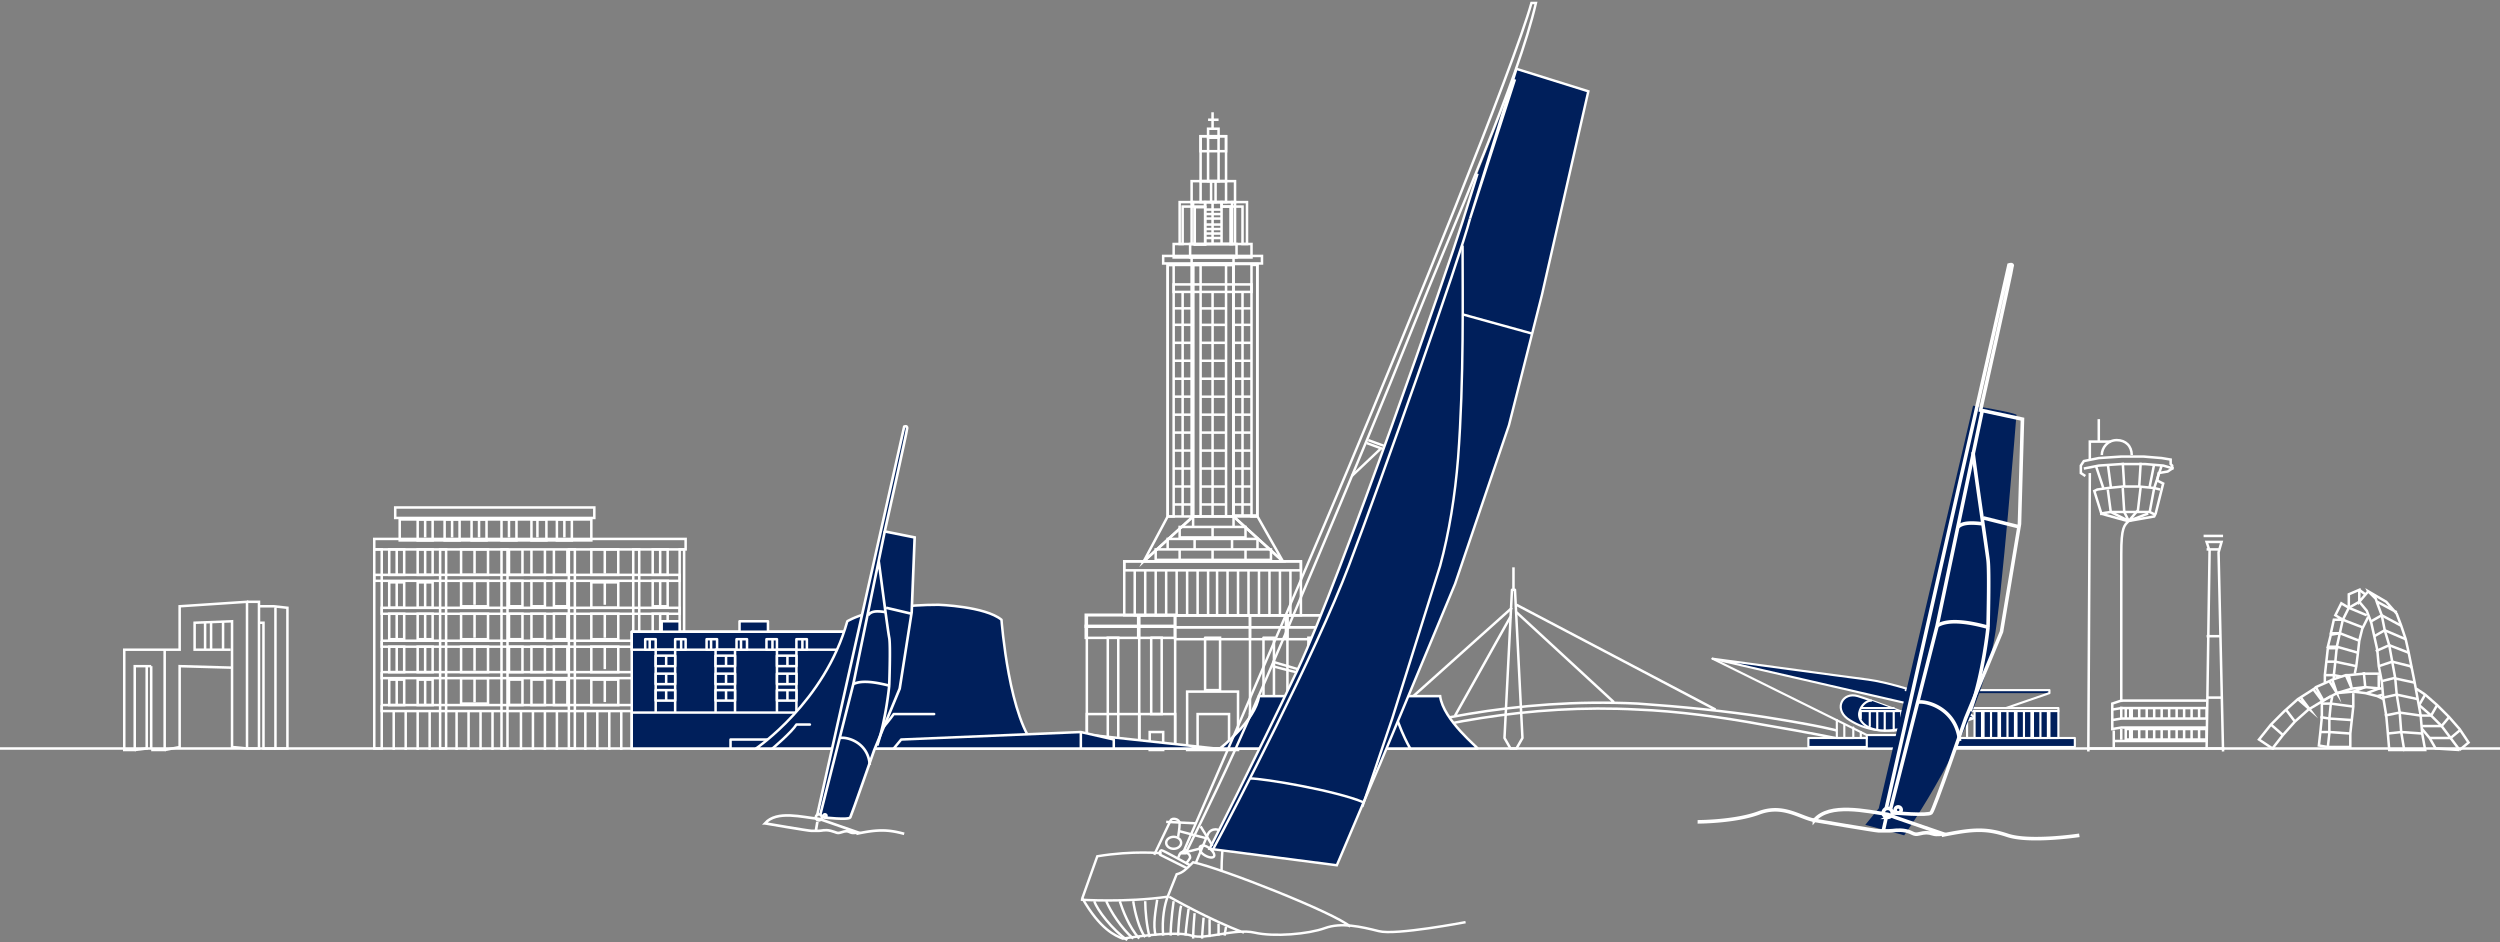 <svg width="849" height="320" fill="none" xmlns="http://www.w3.org/2000/svg"><rect width="100%" height="100%" fill="#808080" stroke="none"/><g clip-path="url(#clip0_216_250)"><path d="M127.096 195.218h103.71v2.033h-103.71v-2.033zm2.542 11.184h101.168v2.034H129.638v-2.034zm0 11.185h101.168v2.033H129.638v-2.033zm0 10.676h101.168v2.033H129.638v-2.033zm0 11.184h101.168v2.034H129.638v-2.034z" stroke="#fff" stroke-width=".856" stroke-miterlimit="10"/><path d="M127.096 186.575h2.542v67.615h-2.542v-67.615zm103.71 0h1.525v59.989h-1.525v-59.989zm-81.341 0h2.033v67.615h-2.033v-67.615zm20.843 0h2.034v67.615h-2.034v-67.615zm22.878 0h2.033v67.615h-2.033v-67.615zm21.86 0h2.034v59.989h-2.034v-59.989zm-79.308-10.168h65.073v7.118h-65.073v-7.118zm-1.525-4.067h67.615v3.559h-67.615v-3.559z" stroke="#fff" stroke-width=".856" stroke-miterlimit="10"/><path d="M144.381 176.407v6.101m-9.659 4.067v8.643m9.659-8.643v8.643m79.816-8.643v8.643m0 2.033v8.643m0 2.542v8.642m0 2.542v8.643m0 2.033v9.151m-89.475-41.687v8.642m9.659-8.642v8.642m-9.659 2.034v8.642m9.659-8.642v8.642m-9.659 2.542v8.643m9.659-8.643v8.643m-9.659 2.541v8.643m9.659-8.643v8.643m16.776-52.872v8.134m44.23-8.134v8.134m0 3.051v7.625m0 3.051v8.134m0 3.05v7.626m0 3.558v7.626m-44.23-41.179v8.134m0 3.051v8.134m0 3.05v8.134m0 2.542v8.134m-7.625-62.023v6.101m9.151-6.101v6.101m10.167-6.101v6.101m9.66-6.101v6.101m9.15-6.101v6.101m-49.821-6.101h5.084v7.118h-5.084v-7.118zm-9.659 10.168h5.083v8.643h-5.083v-8.643zm9.659 0h5.084v8.643h-5.084v-8.643zm79.816 0h5.084v8.643h-5.084v-8.643zm0 10.676h5.084v8.643h-5.084v-8.643zm0 11.185h5.084v8.642h-5.084v-8.642zm0 11.184h5.084v8.643h-5.084v-8.643zm0 10.676h5.084v8.643h-5.084v-8.643zM132.18 197.76h5.083v8.642h-5.083v-8.642zm9.659 0h5.084v8.642h-5.084v-8.642zm-9.659 10.676h5.083v8.642h-5.083v-8.642zm9.659 0h5.084v8.642h-5.084v-8.642zm-9.659 11.184h5.083v8.643h-5.083v-8.643zm9.659 0h5.084v8.643h-5.084v-8.643zm-9.659 11.184h5.083v8.643h-5.083v-8.643zm9.659 0h5.084v8.643h-5.084v-8.643zm14.743-44.229h9.151v8.643h-9.151v-8.643zm44.229 0h9.151v8.643h-9.151v-8.643zm0 11.185h9.151v8.642h-9.151v-8.642zm0 10.676h9.151v8.642h-9.151v-8.642zm0 11.184h9.151v8.643h-9.151v-8.643zm0 11.184h9.151v8.643h-9.151v-8.643zm-44.229-33.553h9.151v8.643h-9.151v-8.643zm0 11.185h9.151v8.642h-9.151v-8.642zm0 11.184h9.151v8.643h-9.151v-8.643zm0 10.676h9.151v8.643h-9.151v-8.643zm-5.592-53.889h5.084v7.118h-5.084v-7.118zm9.151 0h5.084v7.118h-5.084v-7.118zm10.167 0h5.084v7.118h-5.084v-7.118zm10.168 0h5.084v7.118h-5.084v-7.118zm8.643 0h5.083v7.118h-5.083v-7.118z" stroke="#fff" stroke-width=".856" stroke-miterlimit="10"/><path d="M155.057 241.481v13.217m4.067-13.217v13.217m4.067-13.217v13.217m4.067-13.217v13.217m-33.553-13.217v13.217m4.067-13.217v13.217m4.067-13.217v13.217m4.067-13.217v13.217m31.011-13.217v13.217m4.067-13.217v13.217m4.068-13.217v13.217m4.067-13.217v13.217m9.659-13.217v13.217m4.067-13.217v13.217m4.067-13.217v13.217m4.067-13.217v13.217m596.334-50.329l6.609 3.558m-9.66-7.117l6.101 3.559 3.559 4.067 1.525 4.067 1.525 4.575 1.017 4.576 1.016 5.083 1.017 5.084 1.017 5.592 1.017 5.593.508 6.1 1.017 5.592h-7.118l-1.016-6.1-.509-6.609-1.016-6.101-.509-5.592-1.017-5.592-1.016-5.592-1.526-5.084-1.016-5.084-1.525-4.067-.509-1.525-2.542-2.542zm0 0l-3.05 3.559v-4.068l-3.559 1.526v4.067m0 .508l-2.542-1.525-2.033 4.067 2.542 1.525h-3.051l-1.016 4.576h3.05l6.609 2.542m-674.116-34.571H232.84v3.559H127.096v-3.559zm45.754 3.559h4.576v8.643h-4.576v-8.643zm7.626 0h4.576v8.643h-4.576v-8.643zm7.626 0h4.575v8.643h-4.575v-8.643zm-15.252 10.676h4.576v8.643h-4.576v-8.643zm7.626 0h4.576v8.643h-4.576v-8.643zm7.626 0h4.575v8.643h-4.575v-8.643zm-15.252 11.185h4.576v8.642h-4.576v-8.642zm7.626 0h4.576v8.642h-4.576v-8.642zm7.626 0h4.575v8.642h-4.575v-8.642zM172.85 219.62h4.576v8.643h-4.576v-8.643zm7.626 0h4.576v8.643h-4.576v-8.643zm7.626 0h4.575v8.643h-4.575v-8.643zm-15.252 11.184h4.576v8.643h-4.576v-8.643zm7.626 0h4.576v8.643h-4.576v-8.643zm7.626 0h4.575v8.643h-4.575v-8.643z" stroke="#fff" stroke-width=".856" stroke-miterlimit="10"/><path d="M794.603 215.045l-3.05.508-1.017 4.067h3.05l7.118 2.034" stroke="#fff" stroke-width=".856" stroke-miterlimit="10"/><path d="M789.519 231.821v-2.542l1.017-9.151h3.559" stroke="#fff" stroke-width=".856" stroke-miterlimit="10"/><path d="M792.569 230.296v-1.017l.509-4.575.508-5.084 1.017-4.575 1.017-4.576 2.033-4.067 3.559-2.033 2.542 3.05 1.525 4.067 1.017 4.575 1.017 4.576.508 5.592 1.017 5.084.508 5.592 1.017 6.101.508 5.592.509 6.1h5.084" stroke="#fff" stroke-width=".856" stroke-miterlimit="10"/><path d="M799.178 235.38v4.575l-.508 4.576-.508 4.575v4.576h-7.626l.508-4.576v-5.084l.509-5.083.508-2.542m12.201-26.945l-2.033 4.067-1.017 4.068-.508 4.575-.509 4.067-.508 2.542m22.877 20.335l-7.117-.508-4.576.508m-1.016-6.1l5.083-1.017 7.118 1.017m-1.017-5.593l-7.117-1.525-4.576 1.017m10.676-5.084l-7.117-1.525-4.067 1.017m10.167-4.576l-.508-.508-6.101-1.525-4.575 1.525m10.168-4.575l-6.609-2.542-4.576 2.033m10.168-4.067l-7.117-3.05-3.559 2.033m-3.05-14.234l-2.034-1.526m14.235 12.202l-6.609-3.559-3.559 2.034m-7.626-4.576l6.101 2.542m-8.134 1.525l6.609 2.542" stroke="#fff" stroke-width=".856" stroke-miterlimit="10"/><path d="M800.195 226.229l-7.117-1.525h-3.05m-.509 4.575h3.05l2.542.509m4.067 10.167l-7.625-1.016h-3.051m-.508 4.575l3.05.508 7.626.509m-.508 4.575l-7.118-.508h-3.05m34.57-1.017l2.542 3.05 2.034 3.559 8.134.508m0 0l3.05-2.541-3.05-4.576-3.559-4.067-4.067-4.067-4.067-3.559-3.05-2.033m14.743 20.843l-3.051-4.067-3.05-4.067-3.559-3.558-4.067-3.559" stroke="#fff" stroke-width=".856" stroke-miterlimit="10"/><path d="M771.726 254.19l3.558-4.575 4.068-4.576 4.575-4.067 5.084-3.05-.509.508v5.084l-.508 5.084-.508 4.575 3.05.509" stroke="#fff" stroke-width=".856" stroke-miterlimit="10"/><path d="M808.329 228.771h-5.592l-5.084.508h-1.016l-4.576 1.525-1.017.509-4.575 2.033-.508.509-5.593 3.558-4.575 4.068-4.576 4.575-4.067 5.084 4.576 3.05h.508m52.872-3.559h7.117l3.051-2.542m-3.559-4.575l-2.542 3.05h-6.609m5.084-7.117l-2.034 3.559h-3.558m1.525-7.118l-2.034 3.559" stroke="#fff" stroke-width=".856" stroke-miterlimit="10"/><path d="M809.346 237.413l-2.033-1.016m0 0l-4.068-1.017-4.067-.508m8.135 1.525l2.033-.509m-10.168-1.016l-5.592.508m5.592-.508l4.067-1.526-.508-5.083m1.017 7.117l4.067-1.525v-4.576m-11.185 0l2.034 4.576-1.017-4.576m-5.592 1.525l1.525 4.576-2.542-4.067" stroke="#fff" stroke-width=".856" stroke-miterlimit="10"/><path d="M786.469 233.346l2.542 4.576 4.575-2.542 5.084-1.525 4.576-.509 5.592.509m-23.386 0l3.05 4.067m-7.117-1.017l3.05 4.067-4.067-3.559m-4.067 3.559l3.051 4.067m-8.135 1.017l4.067 3.559m-20.335 5.592l-1.525-67.615 1.017-3.559h-5.084l1.017 3.051-1.017 67.614M754.949 182h-6.609m1.017 4.575h4.575m-44.737 68.632l.508-94.559m10.676 77.782V188.1c0-9.151 1.017-9.659 2.542-11.184l8.642-1.525.509-1.017 2.542-10.168-2.034-1.017.509-2.541 3.05-.509 1.525-1.017v-1.016l-.508-.509v-1.525l-3.051-.508-6.1-.509h-7.626l-7.626.509-5.084 1.017-1.016 1.525v2.542l1.525 1.016m45.754 54.397h-4.575m5.084 20.844h-5.084" stroke="#fff" stroke-width=".856" stroke-miterlimit="10"/><path d="M732.072 174.882l-2.034-1.016H716.82l-3.558.508 9.151 2.542" stroke="#fff" stroke-width=".854" stroke-miterlimit="10" stroke-linejoin="bevel"/><path d="M707.669 159.122l5.084-1.016 7.626-.509h8.134l6.101.509 3.558 1.016m-26.435-1.016l2.541 7.625m1.526-8.134l1.016 7.626m4.067-8.134l.509 8.134m10.167-7.626l-1.525 7.626m4.067-7.117l-2.542 7.625m-4.575-8.642l-.508 8.134m0 0h-5.593l-5.083.508-3.559.509-1.017.508 2.542 8.134m12.71-9.659l5.083.508 2.034.509" stroke="#fff" stroke-width=".856" stroke-miterlimit="10"/><path d="M715.804 166.24l1.016 7.626 6.101 3.05m0 0l3.05-3.559m-3.05 3.559l6.609-2.542m-6.609 2.542l-1.525-3.05-.509-8.135m6.101-.508l-1.017 8.643m5.592-8.135l-1.525 8.135m-16.268-19.319c0-2.542 2.034-5.084 5.084-5.084s5.084 2.034 5.084 5.084" stroke="#fff" stroke-width=".856" stroke-miterlimit="10"/><path d="M709.703 156.072v-6.1h7.117m32.537 87.95h-28.978l-3.05 1.017v5.592m32.028-.509h-28.978m28.978 0v-3.558h-2.542m2.542 3.558h-2.542m-26.436 0l-3.05.509m3.05-.509v-4.067m-3.05 4.576v3.05l3.05-.508h28.978m0 4.575h-31.52m4.067-11.184h1.525v3.558h-1.525v-3.558zm0 0h-1.525l-3.05.508m9.151-.508h-2.542v3.558h2.542m0-3.558v3.558m0-3.558h2.542m-2.542 3.558h2.542m0-3.558v3.558m0-3.558h2.541m-2.541 3.558h2.541m0-3.558v3.558m0-3.558h2.542m-2.542 3.558h2.542m0-3.558v3.558m0-3.558h2.542m-2.542 3.558h2.542m0-3.558v3.558m0-3.558h2.542m-2.542 3.558h2.542m0-3.558v3.558m0-3.558h2.542m-2.542 3.558h2.542m0-3.558v3.558m0-3.558h2.542m-2.542 3.558h2.542m0-3.558v3.558m0-3.558h2.542m-2.542 3.558h2.542m0-3.558v3.558m-20.335 3.559h-2.542v3.559h2.542m0-3.559v3.559m0-3.559h2.542m-2.542 3.559h2.542m0-3.559v3.559m0-3.559h2.541m-2.541 3.559h2.541m0-3.559v3.559m0-3.559h2.542m-2.542 3.559h2.542m0-3.559v3.559m0-3.559h2.542m-2.542 3.559h2.542m0-3.559v3.559m0-3.559h2.542m-2.542 3.559h2.542m0-3.559v3.559m0-3.559h2.542m-2.542 3.559h2.542m0-3.559v3.559m0-3.559h2.542m-2.542 3.559h2.542m0-3.559v3.559m0-3.559h2.542m-2.542 3.559h2.542m0-3.559v3.559m0-3.559h2.542v3.559h-2.542m-26.436 0v-3.559m-2.542.509v6.1m37.621 0h-46.263m3.558-104.218v-7.626m9.151 105.235h1.525v3.559h-1.525v-3.559z" stroke="#fff" stroke-width=".856" stroke-miterlimit="10"/><path d="M514.992 254.19l2.034-3.559-2.542-50.33h-1.017l-2.542 50.33 2.034 3.559h2.033z" stroke="#fff" stroke-width=".854" stroke-miterlimit="10" stroke-linejoin="round"/><path d="M513.975 192.676v7.625m1.017 5.084l67.615 35.587m-67.615-33.045l33.045 30.503m-35.078-28.978l-18.81 33.554m19.318-36.604l-48.805 43.721m-9.151 3.05c22.878-7.625 58.973-16.268 100.66-14.234 14.743 1.016 29.995 2.542 43.213 4.575 19.318 3.05 24.402 4.575 24.402 4.575" stroke="#fff" stroke-width=".856" stroke-miterlimit="10"/><path d="M458.053 254.698c25.928-8.642 61.515-15.759 98.118-13.726 13.218.509 28.47 2.542 42.196 5.084 17.793 3.05 24.911 4.575 24.911 4.575M398.572 82.865h26.436v4.575h-26.436v-4.575z" stroke="#fff" stroke-width=".856" stroke-miterlimit="10"/><path d="M404.165 82.865h15.76v4.575h-15.76v-4.575zm-35.079 126.079h85.917v45.246h-85.917v-45.246z" stroke="#fff" stroke-width=".856" stroke-miterlimit="10"/><path d="M386.88 208.944h50.33v45.246h-50.33v-45.246z" stroke="#fff" stroke-width=".856" stroke-miterlimit="10"/><path d="M399.081 208.944H424.5v45.246h-25.419v-45.246zm19.827-33.553h-13.727l-16.776 15.251h47.279l-16.776-15.251z" stroke="#fff" stroke-width=".856" stroke-miterlimit="10"/><path d="M405.181 175.391h13.727m-13.727 0v3.558h13.727v-3.558m-13.727 0V89.982h13.727v85.409m5.592 33.553h-25.419v4.067H424.5m0-4.067v4.067m0-4.067h12.201v4.067H424.5m-23.894-34.062h22.369v3.559h-22.369v-3.559zm-4.067 4.067h30.503v3.559h-30.503v-3.559zm-4.067 3.559h39.145v3.559h-39.145v-3.559zm44.738 22.369h17.793v4.067H437.21v-4.067zm-38.241 3.894h-12.201v-4.067h12.201v4.067zm-12.445 0H368.73v-4.067h17.794v4.067z" stroke="#fff" stroke-width=".856" stroke-miterlimit="10"/><path d="M424.5 213.011h-25.419v4.067H424.5m0-4.067v4.067m0-4.067h12.201v4.067H424.5m12.71-4.067h17.793v4.067H437.21v-4.067zm-38.241 3.61h-12.201v-4.068h12.201v4.068zm-12.445 0H368.73v-4.068h17.794v4.068zm10.015-41.23l-8.134 15.251 16.776-15.251h-8.642zm0 0h8.134V89.982h-8.134v85.409zm39.145 15.251l-8.642-15.251h-8.134l16.776 15.251zm-8.723-15.587h-8.135V89.647h8.135v85.408zm-45.165 15.587h59.989v18.302h-59.989v-18.302z" stroke="#fff" stroke-width=".856" stroke-miterlimit="10"/><path d="M381.796 190.642h59.989v3.05h-59.989v-3.05zm3.558 3.05h3.559v15.252h-3.559v-15.252zm7.118 0h3.559v15.252h-3.559v-15.252zm7.117 0h3.559v15.252h-3.559v-15.252zm7.118 0h3.558v15.252h-3.558v-15.252zm6.609 0h3.558v15.252h-3.558v-15.252zm7.117 0h3.559v15.252h-3.559v-15.252zm7.117 0h3.559v15.252h-3.559v-15.252zm7.118 0h3.558v15.252h-3.558v-15.252zm-25.42 22.878h5.084v17.793h-5.084V216.57zm19.827 0h3.559v25.927h-3.559V216.57zm-38.128 0h3.558v25.927h-3.558V216.57zm53.38 0h3.559v37.62h-3.559v-37.62zm-68.123 0h3.558v37.62h-3.558v-37.62zm26.944 18.302h17.285v19.826h-17.285v-19.826z" stroke="#fff" stroke-width=".856" stroke-miterlimit="10"/><path d="M406.707 242.497h10.676v11.693h-10.676v-11.693zm30.503 0h17.793v11.693H437.21v-11.693zm-68.124 0h17.794v11.693h-17.794v-11.693zm55.414 0h12.201v11.693H424.5v-11.693z" stroke="#fff" stroke-width=".856" stroke-miterlimit="10"/><path d="M428.567 248.598h4.576v6.1h-4.576v-6.1zm-41.687-6.101h12.201v11.693H386.88v-11.693z" stroke="#fff" stroke-width=".856" stroke-miterlimit="10"/><path d="M400.606 186.575v4.067m11.184-4.067v4.067m11.185-4.067v4.067m-17.285-4.067v-3.559m12.709 3.559v-3.559m-6.609 0v-4.067m-21.352 69.649h4.576v6.1h-4.576v-6.1zm8.134-152.007h26.436v2.542h-26.436v-2.542z" stroke="#fff" stroke-width=".856" stroke-miterlimit="10"/><path d="M411.79 99.133v76.258m-4.067-70.666h8.643m-8.643 5.593h8.643m-8.643 6.1h8.643m-8.643 6.101h8.643m-8.643 6.1h8.643m-8.643 6.101h8.643m-8.643 6.101h8.643m-8.643 6.1h8.643m-8.643 6.101h8.643m-8.643 6.1h8.643m-8.643 6.101h8.643m-8.643 6.101h8.643m5.592-72.19v76.257m-3.05-70.666h6.1m-6.1 5.593h6.1m-6.1 6.1h6.1m-6.1 6.101h6.1m-6.1 6.1h6.1m-6.1 6.101h6.1m-6.1 6.101h6.1m-6.1 6.1h6.1m-6.1 6.101h6.1m-6.1 6.1h6.1m-6.1 6.101h6.1m-6.1 6.101h6.1m-23.385-72.19v76.257m-3.051-70.666h6.609m-6.609 5.593h6.609m-6.609 6.1h6.609m-6.609 6.101h6.609m-6.609 6.1h6.609m-6.609 6.101h6.609m-6.609 6.101h6.609m-6.609 6.1h6.609m-6.609 6.101h6.609m-6.609 6.1h6.609m-6.609 6.101h6.609m-6.609 6.101h6.609m-8.642-81.342h2.033v85.409h-2.033V89.982zm28.469 0h2.034v85.409h-2.034V89.982zm-19.827 0h2.542v85.409h-2.542V89.982zm11.185 0h2.542v85.409h-2.542V89.982zm-21.352-3.05h33.553v2.542h-33.553v-2.542z" stroke="#fff" stroke-width=".856" stroke-miterlimit="10"/><path d="M418.399 70.155V68.63h5.084v14.235h-1.525v-12.71h-3.559zm0 0h-3.558v12.71m3.558-12.71v12.71h-3.558m0 0V68.63h-5.592v14.235h5.592zm-10.168 4.067h14.235v2.542h-14.235v-2.542zm.508-18.302v1.525h-3.558v12.71h-1.017V68.63h4.575z" stroke="#fff" stroke-width=".856" stroke-miterlimit="10"/><path d="M409.299 83.078h-3.558v-12.71h3.558v12.71z" stroke="#fff" stroke-width=".856" stroke-miterlimit="10"/><path d="M414.841 68.63v1.525h3.05v12.71h1.525V68.63h-4.575zm-5.593 0v1.525h-3.558v12.71h-1.017V68.63h4.575z" stroke="#fff" stroke-width=".856" stroke-miterlimit="10"/><path d="M409.248 71.172h5.593m-5.593 1.525h5.593m-5.593 1.525h5.593m-5.593 2.034h5.593m-5.593 1.525h5.593m-5.593 1.525h5.593m-5.593 1.525h5.593m-3.051-12.2v14.234m-7.117-21.352h14.743v7.117h-14.743v-7.117z" stroke="#fff" stroke-width=".856" stroke-miterlimit="10"/><path d="M407.723 61.513h8.643v7.117h-8.643v-7.117z" stroke="#fff" stroke-width=".856" stroke-miterlimit="10"/><path d="M411.282 61.513h1.525v7.117h-1.525v-7.117zm-3.559-15.252h8.643v15.252h-8.643V46.26z" stroke="#fff" stroke-width=".856" stroke-miterlimit="10"/><path d="M410.265 46.261h3.559v15.252h-3.559V46.26z" stroke="#fff" stroke-width=".856" stroke-miterlimit="10"/><path d="M407.723 46.261h8.643v5.084h-8.643v-5.084z" stroke="#fff" stroke-width=".856" stroke-miterlimit="10"/><path d="M411.79 43.72v-5.593m-1.525 2.542h3.559M0 254.19h849M410.265 43.72h3.559v3.05h-3.559v-3.05z" stroke="#fff" stroke-width=".856" stroke-miterlimit="10"/><path d="M489.065 236.397H427.55c-1.016 8.134-13.218 17.793-13.218 17.793h87.442c.509 0-11.693-9.659-12.709-17.793z" fill="#001F5B" stroke="#fff" stroke-width=".856" stroke-miterlimit="10"/><path d="M472.796 236.397h-28.977c-.509 8.134-6.101 17.793-6.101 17.793h41.179s-5.592-9.659-6.101-17.793z" fill="#001F5B" stroke="#fff" stroke-width=".856" stroke-miterlimit="10"/><path d="M55.922 220.637v34.061h-4.575m0-28.469v27.961" stroke="#fff" stroke-width=".856" stroke-miterlimit="10"/><path d="M51.347 226.229h-5.593v28.469h-3.558v-34.061h18.81v-14.743l22.877-1.525v49.821l-5.084-.508v-42.704l-12.71.508v9.151h12.202" stroke="#fff" stroke-width=".856" stroke-miterlimit="10"/><path d="M78.8 226.737l-17.794-.508v27.453l-5.084 1.016m-6.1-28.469v27.961l-4.068.508m38.13-.508h4.066v-49.821h-4.067m4.067 1.525h5.084l4.576.508v47.788h-4.067v-47.788" stroke="#fff" stroke-width=".856" stroke-miterlimit="10"/><path d="M87.95 211.486h1.525v42.704h4.068m-23.895-42.704v9.151m2.034 0v-9.151m4.067 9.151v-9.659" stroke="#fff" stroke-width=".856" stroke-miterlimit="10"/><path d="M214.538 214.536h97.609v39.654h-97.609v-39.654z" fill="#001F5B" stroke="#fff" stroke-width=".856" stroke-miterlimit="10" stroke-linecap="round" stroke-linejoin="round"/><path d="M214.538 214.536h100.151v6.101H214.538v-6.101zm10.167-3.558h6.101v3.558h-6.101v-3.558zm26.436 0h9.66v3.558h-9.66v-3.558z" fill="#001F5B" stroke="#fff" stroke-width=".856" stroke-miterlimit="10" stroke-linecap="round" stroke-linejoin="round"/><path d="M219.113 217.078h3.559v3.559h-3.559v-3.559zm1.525 0v3.559-3.559zm8.643 0h3.559v3.559h-3.559v-3.559zm2.033 0v3.559-3.559zm8.643 0h3.559v3.559h-3.559v-3.559zm1.525 0v3.559-3.559zm8.643 0h3.558v3.559h-3.558v-3.559zm1.525 0v3.559-3.559zm8.642 0h3.559v3.559h-3.559v-3.559zm2.034 0v3.559-3.559zm8.134 0h3.559v3.559h-3.559v-3.559zm2.033 0v3.559-3.559z" fill="#001F5B"/><path d="M220.638 217.078v3.559m10.676-3.559v3.559m10.168-3.559v3.559m10.168-3.559v3.559m10.676-3.559v3.559m10.167-3.559v3.559m-53.38-3.559h3.559v3.559h-3.559v-3.559zm10.168 0h3.559v3.559h-3.559v-3.559zm10.676 0h3.559v3.559h-3.559v-3.559zm10.168 0h3.558v3.559h-3.558v-3.559zm10.167 0h3.559v3.559h-3.559v-3.559zm10.168 0h3.559v3.559h-3.559v-3.559z" stroke="#fff" stroke-width=".856" stroke-miterlimit="10" stroke-linecap="round" stroke-linejoin="round"/><path d="M222.672 220.637h6.609v33.553h-6.609v-33.553zm20.335 0h6.609v33.553h-6.609v-33.553zm20.844 0h6.609v33.553h-6.609v-33.553z" fill="#001F5B" stroke="#fff" stroke-width=".856" stroke-miterlimit="10" stroke-linecap="round" stroke-linejoin="round"/><path d="M214.538 241.989h61.514v12.201h-61.514v-12.201zm8.134-19.319h6.609v3.559h-6.609v-3.559zm3.559 0v3.559-3.559zm-3.559 6.101h6.609v3.559h-6.609v-3.559zm3.559 0v3.05-3.05zm-3.559 5.592h6.609v3.559h-6.609v-3.559zm3.559 0v3.559-3.559zm16.776-11.693h6.609v3.559h-6.609v-3.559zm3.559 0v3.559-3.559zm-3.559 6.101h6.609v3.559h-6.609v-3.559zm3.559 0v3.05-3.05zm-3.559 5.592h6.609v3.559h-6.609v-3.559zm3.559 0v3.559-3.559zm17.285-11.693h6.609v3.559h-6.609v-3.559zm3.559 0v3.559-3.559zm-3.559 6.101h6.609v3.559h-6.609v-3.559zm3.559 0v3.05-3.05zm-3.559 5.592h6.609v3.559h-6.609v-3.559zm3.559 0v3.559-3.559z" fill="#001F5B"/><path d="M226.231 222.67v3.559m0 2.542v3.05m0 2.542v3.559m20.335-15.252v3.559m0 2.542v3.05m0 2.542v3.559m20.844-15.252v3.559m0 2.542v3.05m0 2.542v3.559m-52.872 4.067h61.514v12.201h-61.514v-12.201zm8.134-19.319h6.609v3.559h-6.609v-3.559zm0 6.101h6.609v3.559h-6.609v-3.559zm0 5.592h6.609v3.559h-6.609v-3.559zm20.335-11.693h6.609v3.559h-6.609v-3.559zm0 6.101h6.609v3.559h-6.609v-3.559zm0 5.592h6.609v3.559h-6.609v-3.559zm20.844-11.693h6.609v3.559h-6.609v-3.559zm0 6.101h6.609v3.559h-6.609v-3.559zm0 5.592h6.609v3.559h-6.609v-3.559z" stroke="#fff" stroke-width=".856" stroke-miterlimit="10" stroke-linecap="round" stroke-linejoin="round"/><path d="M248.091 251.14h37.112v3.05h-37.112v-3.05z" fill="#001F5B" stroke="#fff" stroke-width=".856" stroke-miterlimit="10" stroke-linecap="round" stroke-linejoin="round"/><path d="M256.734 254.19s23.385-15.76 31.011-43.212c0 0 8.642-5.593 31.011-5.593 0 0 15.76.509 21.352 5.084 0 0 2.542 34.57 12.202 43.721h-95.576z" fill="#001F5B" stroke="#fff" stroke-width=".856" stroke-miterlimit="10" stroke-linecap="round" stroke-linejoin="round"/><path d="M262.326 254.19s6.609-5.592 8.134-8.134h4.575m18.811 8.134s7.625-8.642 9.659-11.693h13.726m53.38 7.118l42.196 4.575h-40.162l-2.034-4.575z" fill="#001F5B"/><path d="M262.326 254.19s6.609-5.592 8.134-8.134h4.575m18.811 8.134s7.625-8.642 9.659-11.693h13.726m53.38 7.118l42.196 4.575h-40.162l-2.034-4.575z" stroke="#fff" stroke-width=".856" stroke-miterlimit="10" stroke-linecap="round" stroke-linejoin="round"/><path d="M303.505 254.19l2.542-3.05 61.006-2.542v5.592h-63.548zm63.548-5.592l11.184 2.542v3.05h-11.184v-5.592z" fill="#001F5B"/><path d="M367.053 248.598l-61.006 2.542-2.542 3.05h63.548m0-5.592v5.592m0-5.592l11.184 2.542v3.05h-11.184" stroke="#fff" stroke-width=".856" stroke-miterlimit="10" stroke-linecap="round" stroke-linejoin="round"/><path d="M670.049 244.022l-88.459-20.335s44.738 6.101 52.872 7.117c7.626 1.017 19.827 5.084 24.911 7.118 3.559 2.033 13.218 5.592 10.676 6.1l-18.81 6.101 18.81-6.101z" fill="#001F5B"/><path d="M670.049 244.022l-88.459-20.335s44.738 6.101 52.872 7.117c7.626 1.017 19.827 5.084 24.911 7.118 3.559 2.033 13.218 5.592 10.676 6.1zm0 0l-18.81 6.101" stroke="#fff" stroke-width=".73" stroke-miterlimit="10" stroke-linecap="round" stroke-linejoin="round"/><path d="M654.798 245.039s-18.811-7.117-23.894-8.642c-5.084-1.525-8.135 4.067-3.559 7.625 5.084 3.559 11.693 5.084 19.827 3.559 3.05-.508 7.626-2.542 7.626-2.542z" fill="#001F5B" stroke="#fff" stroke-width=".73" stroke-miterlimit="10" stroke-linecap="round" stroke-linejoin="round"/><path d="M653.272 244.531c-1.016 1.017-6.608 3.558-13.217 3.558-6.609 0-9.151-3.558-8.643-6.1.508-2.542 2.542-4.067 4.067-4.067m-1.525 11.693h16.777v4.575h-16.777v-4.575zm0 0l-52.364-25.928 52.364 25.928zm-19.827 1.016h19.827v3.051h-19.827v-3.051zm37.112 0h53.38v3.051h-53.38v-3.051zm44.738-15.251v-1.017h-48.805l4.067 1.017m29.995 5.084l14.743-5.084-14.743 5.084zm-38.129 0h-10.676 10.676z" fill="#001F5B"/><path d="M653.272 244.531c-1.016 1.017-6.608 3.558-13.217 3.558-6.609 0-9.151-3.558-8.643-6.1.508-2.542 2.542-4.067 4.067-4.067m-1.525 11.693h16.777v4.575h-16.777v-4.575zm0 0l-52.364-25.928m69.649 11.693l-4.067-1.017h48.805v1.017l-14.743 5.084m-38.129 0h-10.676m-18.302 10.167h19.827v3.051h-19.827v-3.051zm37.112 0h53.38v3.051h-53.38v-3.051z" stroke="#fff" stroke-width=".73" stroke-miterlimit="10" stroke-linecap="round" stroke-linejoin="round"/><path d="M666.999 241.481h32.028v-1.017h-34.57" stroke="#fff" stroke-width=".73" stroke-miterlimit="10" stroke-linecap="round" stroke-linejoin="round"/><path d="M631.92 241.481h14.235-14.235zm64.057 0h3.05v9.15h-3.05v-9.15zm-3.051 0h2.542v9.15h-2.542v-9.15zm-2.542 0h2.542v9.15h-2.542v-9.15zm-3.05 0h2.542v9.15h-2.542v-9.15zm-2.542 0h2.542v9.15h-2.542v-9.15zm-3.05 0h2.542v9.15h-2.542v-9.15zm-2.542 0h2.542v9.15H679.2v-9.15zm-3.05 0h2.542v9.15h-2.542v-9.15zm-2.542 0h2.542v9.15h-2.542v-9.15zm-3.051 0h2.542v9.15h-2.542v-9.15z" fill="#001F5B"/><path d="M631.92 241.481h14.235m46.771 0h2.542v9.15h-2.542m0-9.15v9.15m0-9.15h-2.542v9.15h2.542m-5.592-9.15h2.542v9.15h-2.542m0-9.15v9.15m0-9.15h-2.542v9.15h2.542m-5.592-9.15h2.542v9.15h-2.542m0-9.15v9.15m0-9.15H679.2v9.15h2.542m-5.592-9.15h2.542v9.15h-2.542m0-9.15v9.15m0-9.15h-2.542v9.15h2.542m19.827-9.15h3.05v9.15h-3.05v-9.15zm-25.42 0h2.542v9.15h-2.542v-9.15zm-2.541 3.05v6.1h2.541v-9.15m-8.134 5.083v4.067h3.051v-5.083m-8.643 2.541v2.542h3.05v-3.05" stroke="#fff" stroke-width=".73" stroke-miterlimit="10" stroke-linecap="round" stroke-linejoin="round"/><path d="M654.289 250.631v-1.525 1.525zm-3.05-7.117v2.034-2.034zm-5.592-2.033v6.1-6.1zm3.05 5.083v-4.067 4.067z" fill="#001F5B"/><path d="M654.289 250.631v-1.525m-3.05-5.592v2.034m-5.592-4.067v6.1m3.05-1.017v-4.067m-5.592 5.592v-6.608h-3.051v6.608m-2.541-.508v-6.1h-2.542v5.083m-3.051 2.034v2.033h2.034" stroke="#fff" stroke-width=".73" stroke-miterlimit="10" stroke-linecap="round" stroke-linejoin="round"/><path d="M634.971 241.481h-3.051v2.541" fill="#001F5B"/><path d="M634.971 241.481h-3.051v2.541m-5.592 2.034v4.575m0 0h3.05v-3.558m-3.05 3.558h-2.542v-6.1" stroke="#fff" stroke-width=".73" stroke-miterlimit="10" stroke-linecap="round" stroke-linejoin="round"/><path d="M638.021 274.525l32.028-136.755s12.71 2.034 14.743 3.051c0 0-5.084 64.056-7.626 76.766-6.1 32.028-30.503 66.089-30.503 66.089l-13.218-3.558" fill="#001F5B"/><path d="M639.546 282.151l1.017-4.575m0-3.051L682.25 89.982s1.525-.508 1.017.509c0 1.016-10.676 48.804-10.676 48.804l14.235 3.051-1.017 35.587-6.101 36.603-12.201 29.486s-10.676 31.012-11.693 32.029c-1.016 1.016-12.709 0-12.709 0m-26.945 2.541s20.844 3.559 21.861 3.559h3.559c1.525 0 3.05-.508 5.592 0 2.542.509 2.542 1.525 4.575 1.017 2.034-.508 3.051-.508 4.576 0 1.525.508 3.558 0 3.558 0l-16.268-5.592-2.542-1.017c-7.117-1.017-19.827-4.067-24.911 2.033z" stroke="#fff" stroke-width="1.219" stroke-miterlimit="10"/><path d="M642.088 274.525l15.76-62.022 15.251-72.699" stroke="#fff" stroke-width="1.219" stroke-miterlimit="10"/><path d="M670.049 153.53c.509 5.084 4.576 32.537 5.084 36.604s0 22.877 0 22.877m0 0s-1.525 15.76-6.101 28.47m6.101-28.47c-5.592-1.525-13.218-3.05-17.285-.508m-6.609 25.927c3.559-.508 13.218 2.542 14.235 13.218m8.134-73.715c-4.067-.509-7.118-.509-8.643 1.016m20.844 0l-12.201-3.05m-32.537 101.677a1.525 1.525 0 100-3.05 1.525 1.525 0 000 3.05zm3.559-1.525a1.018 1.018 0 10-.002-2.036 1.018 1.018 0 00.002 2.036zm-28.47 2.541c-5.083-1.016-10.676-5.592-18.81-2.541-8.134 3.05-20.843 3.05-20.843 3.05m82.866 4.575c10.168-2.033 14.743-2.542 22.369 0 7.626 2.542 24.402 0 24.402 0" stroke="#fff" stroke-width="1.219" stroke-miterlimit="10"/><path d="M277.069 282.151l.508-3.05m-17.793.508s14.743 2.542 15.76 2.542h2.542c1.016 0 2.033-.508 4.067 0 2.033.509 2.033 1.017 3.558.509 1.526-.509 2.034-.509 3.051 0 1.016.508 2.542 0 2.542 0l-11.693-4.067-1.525-.509c-5.593-.508-14.235-3.05-18.302 1.525z" stroke="#fff" stroke-width=".904" stroke-miterlimit="10"/><path d="M277.577 276.559l29.486-131.671s1.017-.509 1.017.508-7.626 35.079-7.626 35.079l10.168 2.033-1.017 25.419-4.067 25.928-8.642 20.843s-7.626 21.861-8.134 22.878c-.509 1.016-9.151 0-9.151 0" fill="#001F5B"/><path d="M277.577 276.559l29.486-131.671s1.017-.509 1.017.508-7.626 35.079-7.626 35.079l10.168 2.033-1.017 25.419-4.067 25.928-8.642 20.843s-7.626 21.861-8.134 22.878c-.509 1.016-9.151 0-9.151 0" stroke="#fff" stroke-width=".904" stroke-miterlimit="10"/><path d="M278.594 276.559l11.184-44.229m0 0l10.676-51.855m-10.676 51.855c3.051-1.526 8.135-.509 12.202.508m-3.559-42.196c.508 3.559 3.05 23.386 3.559 25.928.508 2.542 0 16.268 0 16.268m0 0s-1.017 11.184-4.067 20.335m-12.71-2.542c2.542-.508 9.659 1.526 10.168 9.151m5.592-51.855c-3.05-.508-5.084-.508-6.101 1.017m14.743-.508l-8.642-2.034m-22.877 72.19a1.016 1.016 0 100-2.032 1.016 1.016 0 000 2.032zm2.033-1.016a.51.51 0 100-1.018.51.51 0 000 1.018zm10.676 5.592c7.118-1.525 10.676-1.525 16.268 0" stroke="#fff" stroke-width=".904" stroke-miterlimit="10"/><path d="M497.707 313.163s-23.894 4.575-29.486 3.05c-6.101-1.525-12.71-3.05-18.302-1.017-5.592 2.034-17.285 3.05-23.894 1.525-6.609-1.525-16.777 2.542-21.352 1.017-4.575-1.525-16.777 0-23.386 1.017-2.541-1.017-7.625-3.051-13.726-13.727l5.084-14.234c12.201-2.034 21.86-1.017 21.86-1.017m27.961 26.944c-11.184-4.067-25.419-12.201-25.419-12.201" stroke="#fff" stroke-width=".833" stroke-miterlimit="10"/><path d="M458.562 314.688c-5.084-4.576-43.721-19.827-53.381-21.861-2.542 2.542-3.558 3.559-5.592 4.067l-3.05 7.626c-14.235 2.034-29.486 1.017-29.486 1.017" stroke="#fff" stroke-width=".833" stroke-miterlimit="10"/><path d="M404.165 293.844s-9.151-5.084-9.66-5.084c-.508 0-1.016 1.017-.508 1.525l9.151 4.576m-11.185-4.576s5.084-10.676 5.593-11.693c.508-1.016 3.05-.508 3.05 1.017s-.508 4.576-.508 4.576m6.1 8.642s3.559-8.642 4.067-9.659c.509-1.017 1.525-1.525 2.542-1.525s1.525.508 2.034 1.017c.508 0 1.016 1.525.508 4.575-.508 3.05-.508 8.643-.508 8.643m-5.084-11.185l-9.659-2.542" stroke="#fff" stroke-width=".833" stroke-miterlimit="10"/><path d="M398.572 288.252c1.404 0 2.542-.911 2.542-2.034 0-1.123-1.138-2.033-2.542-2.033-1.403 0-2.541.91-2.541 2.033 0 1.123 1.138 2.034 2.541 2.034zm1.526 3.05c.508-1.017.508-2.033 2.033-2.033 1.525.508 2.034 1.016 2.034 2.033-.509 1.017-1.525 2.034-1.525 2.034" stroke="#fff" stroke-width=".833" stroke-miterlimit="10"/><path d="M402.131 288.76s36.095-82.866 55.922-130.146c19.827-47.28 55.922-135.738 62.023-157.599h1.525c-6.1 26.436-26.944 72.699-42.704 112.353-15.76 39.654-51.347 123.537-59.481 141.33-8.134 17.794-16.776 35.079-16.776 35.079h-1.526l1.017-1.017z" stroke="#fff" stroke-width=".833" stroke-miterlimit="10"/><path d="M514.484 26.943l-15.252 47.28 15.76-50.839 24.403 7.626-15.76 69.14s-10.168 40.162-11.185 44.229l-18.301 53.889-25.42 61.006-6.1 14.235-8.643 20.335-43.212-5.592s15.251-29.995 29.994-61.006c14.743-31.52 51.347-137.264 55.922-152.007 4.576-14.743 5.084-16.268 5.084-16.268" fill="#001F5B"/><path d="M514.484 26.943l-15.252 47.28 15.76-50.839 24.403 7.626-15.76 69.14s-10.168 40.162-11.185 44.229l-18.301 53.889-25.42 61.006-6.1 14.235-8.643 20.335-43.212-5.592s15.251-29.995 29.994-61.006c14.743-31.52 51.347-137.264 55.922-152.007 4.576-14.743 5.084-16.268 5.084-16.268" stroke="#fff" stroke-width=".833" stroke-miterlimit="10"/><path d="M411.79 288.76c7.118-13.218 35.079-67.106 46.263-96.593 11.185-29.486 37.621-104.218 41.179-117.945m21.352 39.146l-23.894-6.609" stroke="#fff" stroke-width=".833" stroke-miterlimit="10"/><path d="M424.5 264.358c4.575 0 28.978 4.067 38.637 8.134l-.508 1.525 10.167-29.995 16.269-51.855c3.05-11.184 5.084-23.894 6.1-36.603 2.034-26.945 1.525-55.922 1.525-72.19m-32.536 67.106l5.592 2.033m.508-1.016l-5.592-2.034m-32.536 75.241l8.642 2.542m-.508 1.017c-.509 0-8.134-2.034-8.134-2.034m26.944-64.565l9.659-9.151m-61.514 135.739l-4.067 1.017m4.575-8.643l4.067 6.609m-5.592-7.626l-10.167-.508m13.218 8.134c1.525.508 3.558 2.542 3.05 3.559-.509 1.016-3.05 0-4.067-1.017-1.017-1.017-1.525-3.05 1.017-2.542zm-12.71 17.285c-1.017 2.542-2.034 7.626-1.525 13.218m2.542 0c0-5.084 1.016-11.693 1.016-11.693m1.526 11.693c0-2.034.508-8.643 1.016-10.168m1.526 10.168c0-2.034 1.016-9.151 1.016-9.151m1.525 10.168c0-3.051.509-8.643.509-8.643m2.542 8.643c0-1.525.508-7.118.508-7.118m2.034 6.609v-6.1m3.05 5.592v-4.067m2.034 4.067l.508-3.05m-23.386-9.151c-.508 3.558-1.525 8.642-.508 12.201m-20.844-11.693c1.017 3.05 6.101 9.659 11.185 13.218m-7.118-13.218c1.525 3.559 5.084 9.151 9.151 12.71m-4.575-12.71c1.016 3.05 3.05 8.643 6.609 12.71m-2.034-12.71c.508 3.559 2.034 9.659 4.067 12.201m0-12.201c0 3.05.509 8.643 1.525 12.201" stroke="#fff" stroke-width=".833" stroke-miterlimit="10"/></g><defs><clipPath id="clip0_216_250"><path fill="#fff" transform="translate(0 -.002)" d="M0 0h849v319.773H0z"/></clipPath></defs></svg>